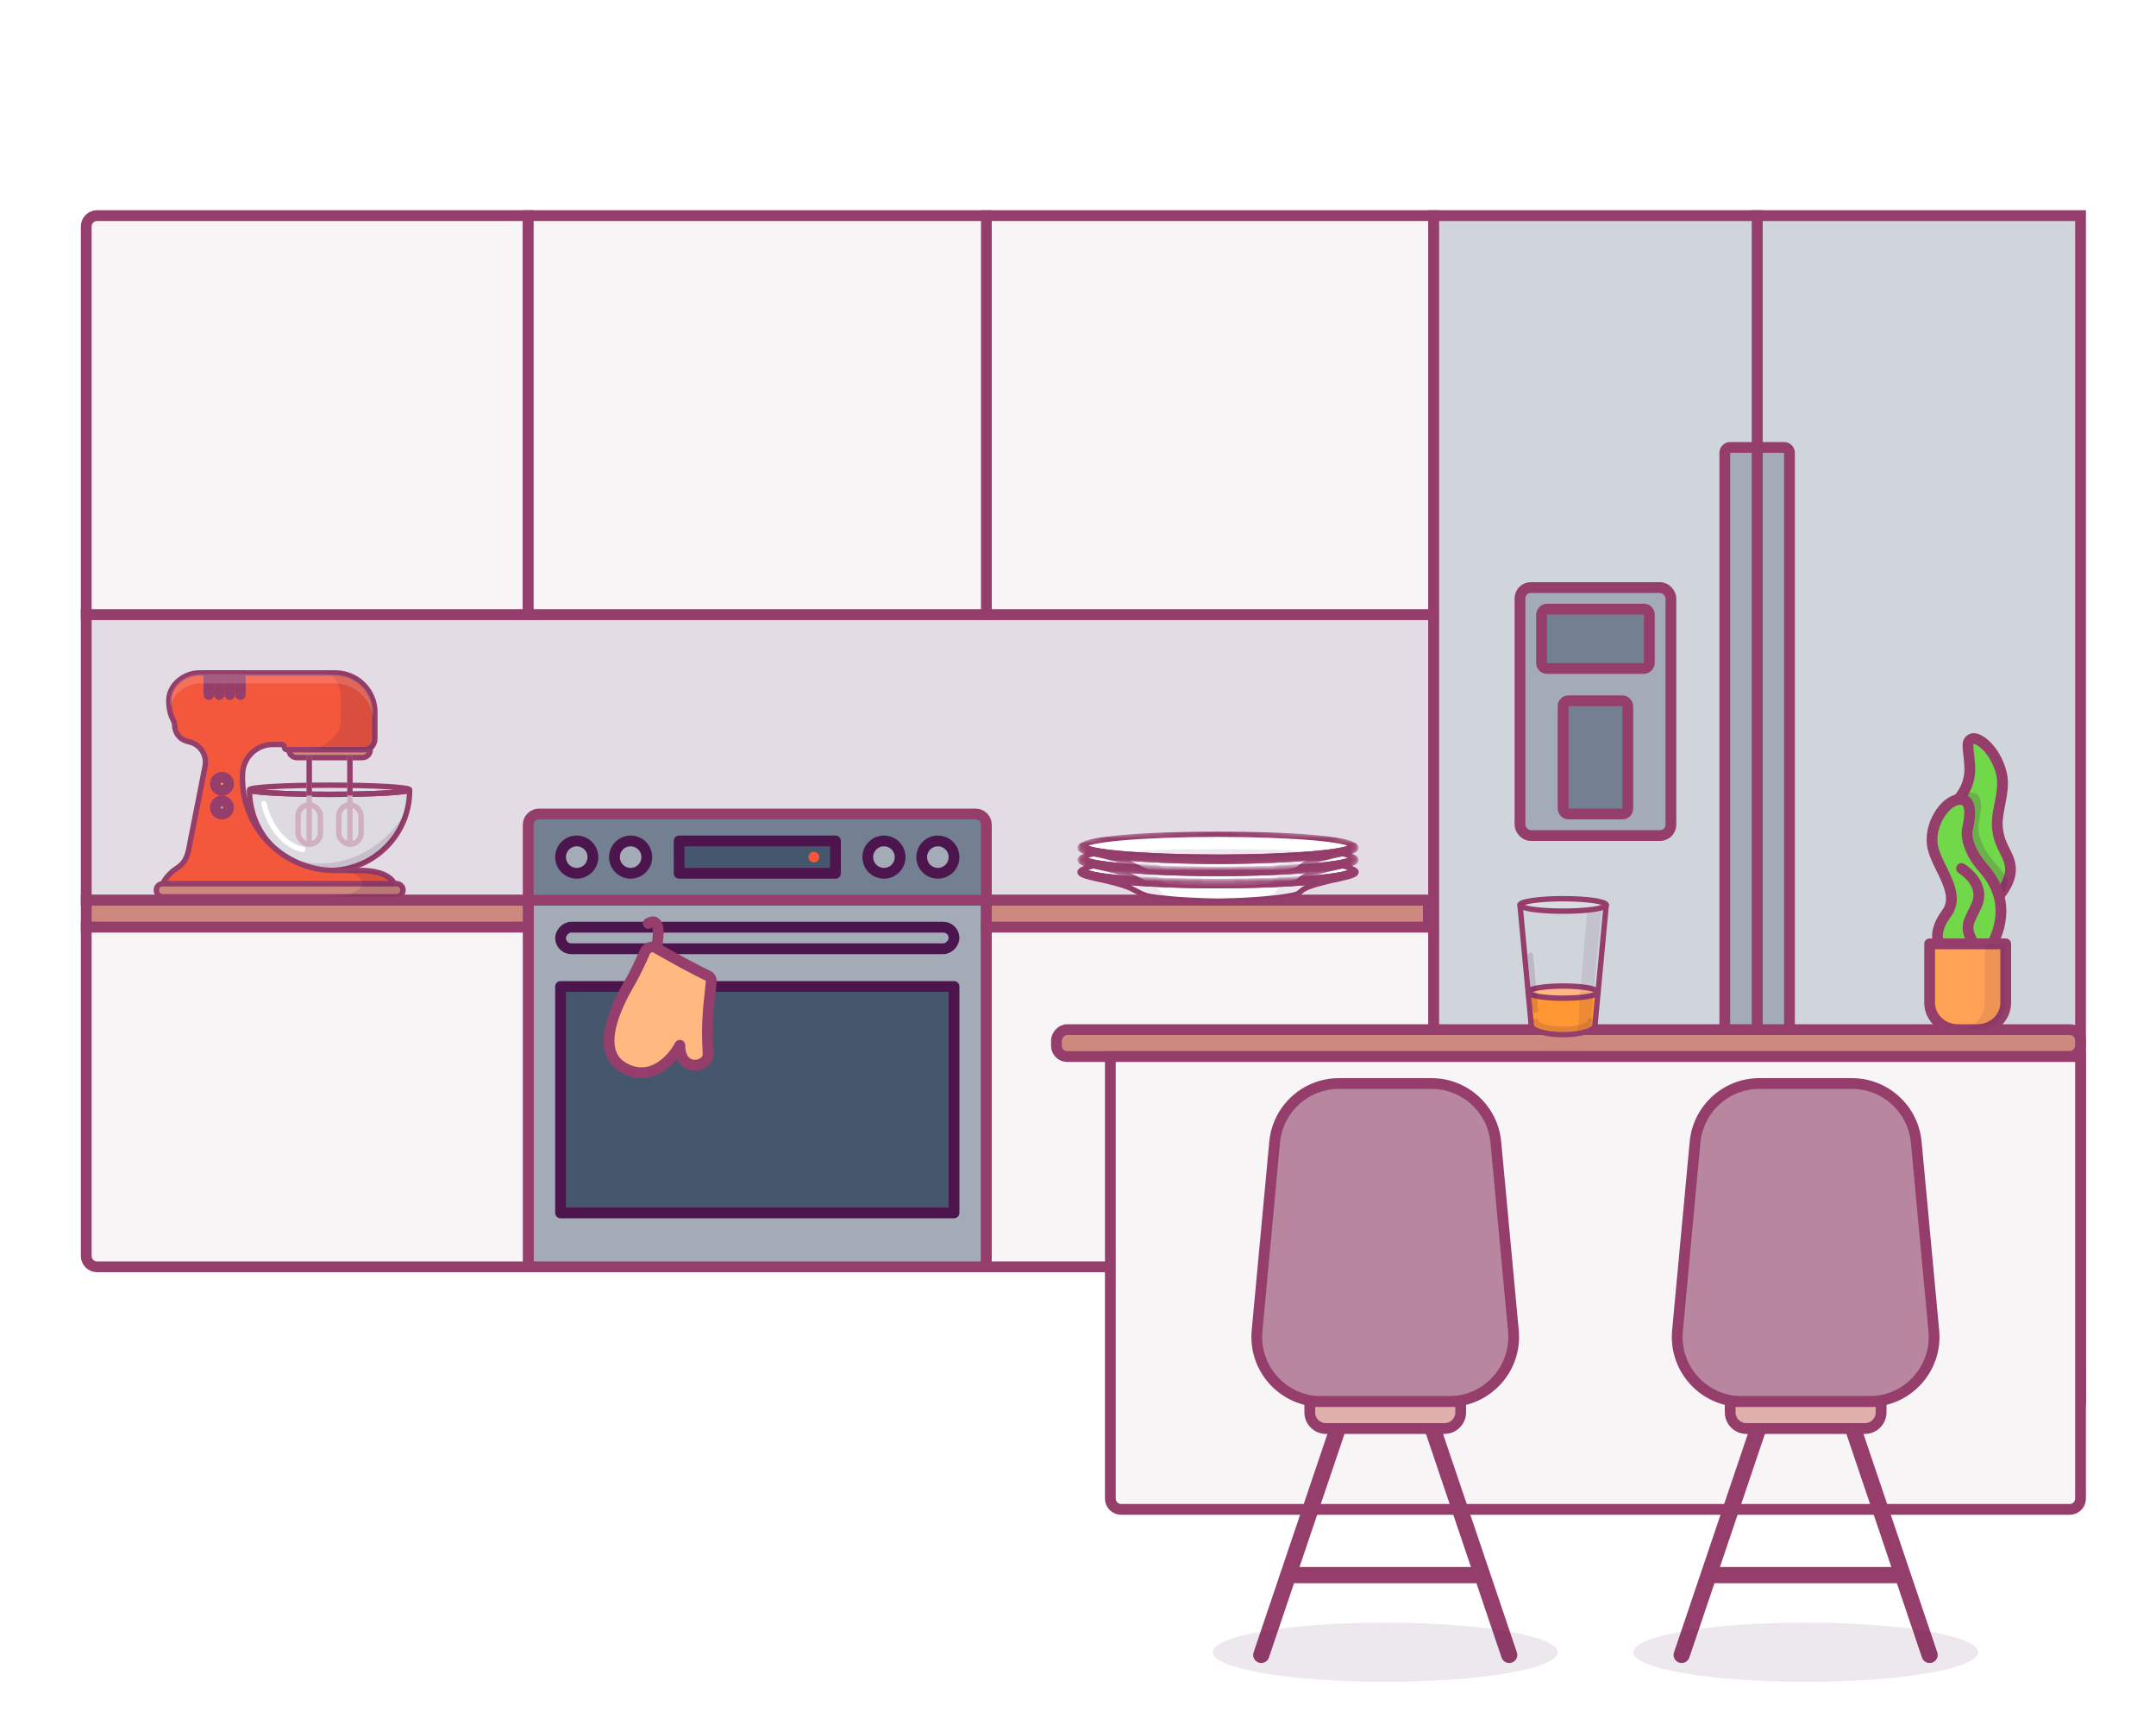<svg width="400" height="320" viewBox="0 0 400 320" fill="none" xmlns="http://www.w3.org/2000/svg">
<rect width="400" height="320" fill="white"/>
<rect opacity="0.15" width="250" height="53" transform="matrix(1 0 0 -1 16 167)" fill="#4D154D" stroke="#963E6B" stroke-width="2"/>
<rect width="250" height="53" transform="matrix(1 0 0 -1 16 167)" stroke="#963E6B" stroke-width="2"/>
<rect x="98" y="167" width="85" height="68" fill="#A2ABB6" stroke="#963E6B" stroke-width="2" stroke-linecap="round" stroke-linejoin="round"/>
<rect x="104" y="183" width="73" height="42" fill="#45566D" stroke="#4D154D" stroke-width="2" stroke-linecap="round" stroke-linejoin="round"/>
<rect width="73" height="4" rx="2" transform="matrix(1 0 0 -1 104 176)" fill="#A2ABB6" stroke="#4D154D" stroke-width="2" stroke-linecap="round" stroke-linejoin="round"/>
<path d="M98 167H183V153C183 151.895 182.105 151 181 151H100C98.895 151 98 151.895 98 153V167Z" fill="#738092" stroke="#963E6B" stroke-width="2" stroke-linecap="round" stroke-linejoin="round"/>
<rect width="29" height="6" transform="matrix(1 0 0 -1 126 162)" fill="#45566D" stroke="#4D154D" stroke-width="2" stroke-linecap="round" stroke-linejoin="round"/>
<circle cx="117" cy="159" r="3" fill="#A2ABB6" stroke="#4D154D" stroke-width="2" stroke-linecap="round" stroke-linejoin="round"/>
<circle cx="107" cy="159" r="3" fill="#A2ABB6" stroke="#4D154D" stroke-width="2" stroke-linecap="round" stroke-linejoin="round"/>
<circle cx="174" cy="159" r="3" fill="#A2ABB6" stroke="#4D154D" stroke-width="2" stroke-linecap="round" stroke-linejoin="round"/>
<circle cx="164" cy="159" r="3" fill="#A2ABB6" stroke="#4D154D" stroke-width="2" stroke-linecap="round" stroke-linejoin="round"/>
<circle cx="151" cy="159" r="1" fill="#F3583C"/>
<path d="M131.371 188.038C131.484 186.256 131.827 183.712 131.958 181.987C131.989 181.572 131.748 181.191 131.371 181.017C128.834 179.846 124.584 177.479 121.767 175.862C120.992 175.416 119.984 175.784 119.633 176.607C118.847 178.447 117.663 180.871 116.914 182.167C115.656 184.341 109.58 194.56 115.656 198.039C120.843 201.009 124.876 196.372 126.133 193.908C126.133 199.126 131.5 198 131.371 195.5C131.191 192.002 131.215 190.523 131.371 188.038Z" fill="#FFB980"/>
<path d="M121.767 175.862V175.862C120.992 175.416 119.984 175.784 119.633 176.607C118.847 178.447 117.663 180.871 116.914 182.167C115.656 184.341 109.58 194.56 115.656 198.039C120.843 201.009 124.876 196.372 126.133 193.908C126.133 199.126 131.5 198 131.371 195.5C131.191 192.002 131.215 190.523 131.371 188.038C131.484 186.256 131.827 183.712 131.958 181.987C131.989 181.572 131.748 181.191 131.371 181.017C128.834 179.846 124.584 177.479 121.767 175.862ZM121.767 175.862C122.245 173.76 122.613 169.904 120.266 171.296" stroke="#963E6B" stroke-width="2" stroke-linecap="round" stroke-linejoin="round"/>
<rect x="16" y="167" width="82" height="5" fill="#CD897E" stroke="#963E6B" stroke-width="2"/>
<rect x="183" y="167" width="82" height="5" fill="#CD897E" stroke="#963E6B" stroke-width="2"/>
<path d="M16 233C16 234.105 16.895 235 18 235H98V172H16V233Z" fill="#F7F5F6" stroke="#963E6B" stroke-width="2"/>
<rect width="83" height="63" transform="matrix(1 0 0 -1 183 235)" fill="#F7F5F6" stroke="#963E6B" stroke-width="2"/>
<path d="M16 42C16 40.895 16.895 40 18 40H98V114H16V42Z" fill="#F7F5F6" stroke="#963E6B" stroke-width="2"/>
<rect x="183" y="40" width="83" height="74" fill="#F7F5F6" stroke="#963E6B" stroke-width="2"/>
<rect width="85" height="74" transform="matrix(-1 0 0 1 183 40)" fill="#F7F5F6" stroke="#963E6B" stroke-width="2"/>
<path d="M386 40H326V262H384C385.105 262 386 261.105 386 260V40Z" fill="#D0D5DB" stroke="#963E6B" stroke-width="2"/>
<path d="M266 40H326V262H268C266.895 262 266 261.105 266 260V40Z" fill="#D0D5DB" stroke="#963E6B" stroke-width="2"/>
<path d="M332 84C332 83.448 331.552 83 331 83H326V208H331C331.552 208 332 207.552 332 207V84Z" fill="#A2ABB6" stroke="#963E6B" stroke-width="2"/>
<path d="M320 84C320 83.448 320.448 83 321 83H326V208H321C320.448 208 320 207.552 320 207V84Z" fill="#A2ABB6" stroke="#963E6B" stroke-width="2"/>
<rect x="282" y="109" width="28" height="46" rx="2" fill="#A2ABB6" stroke="#963E6B" stroke-width="2"/>
<rect x="290" y="130" width="12" height="21" rx="1" fill="#738092" stroke="#963E6B" stroke-width="2"/>
<rect width="20" height="11" rx="1" transform="matrix(1 0 0 -1 286 124)" fill="#738092" stroke="#963E6B" stroke-width="2"/>
<path d="M266 254H386V260C386 261.105 385.105 262 384 262H268C266.895 262 266 261.105 266 260V254Z" fill="#A2ABB6" stroke="#963E6B" stroke-width="2"/>
<rect x="281" y="254" width="90" height="8" fill="#738092" stroke="#963E6B" stroke-width="2"/>
<rect width="190" height="5" rx="2" transform="matrix(1 0 0 -1 196 196)" fill="#CD897E" stroke="#963E6B" stroke-width="2"/>
<path d="M206 196H386V278C386 279.105 385.105 280 384 280H208C206.895 280 206 279.105 206 278V196Z" fill="#F7F5F6" stroke="#963E6B" stroke-width="2"/>
<path d="M236.481 211.887C237.055 205.718 242.233 201 248.429 201H265.571C271.767 201 276.945 205.718 277.519 211.887L280.779 246.887C281.434 253.924 275.897 260 268.831 260H245.169C238.103 260 232.566 253.924 233.221 246.887L236.481 211.887Z" fill="#B986A0" stroke="#963E6B" stroke-width="2" stroke-linecap="round" stroke-linejoin="round"/>
<path d="M234 307L239.006 292.192M248.198 265L239.006 292.192M239.006 292.192H257H274.994M280 307L274.994 292.192M274.994 292.192L265.802 265" stroke="#963E6B" stroke-width="3" stroke-linecap="round" stroke-linejoin="round"/>
<path d="M243 260H271V262C271 263.657 269.657 265 268 265H246C244.343 265 243 263.657 243 262V260Z" fill="#DEB0A9" stroke="#963E6B" stroke-width="2" stroke-linecap="round" stroke-linejoin="round"/>
<path d="M312 307L317.006 292.192M326.198 265L317.006 292.192M317.006 292.192H335H352.994M358 307L352.994 292.192M352.994 292.192L343.802 265" stroke="#963E6B" stroke-width="3" stroke-linecap="round" stroke-linejoin="round"/>
<path d="M314.481 211.887C315.055 205.718 320.233 201 326.429 201H343.571C349.767 201 354.945 205.718 355.519 211.887L358.779 246.887C359.434 253.924 353.897 260 346.831 260H323.169C316.103 260 310.566 253.924 311.221 246.887L314.481 211.887Z" fill="#B986A0" stroke="#963E6B" stroke-width="2" stroke-linecap="round" stroke-linejoin="round"/>
<path d="M321 260H349V262C349 263.657 347.657 265 346 265H324C322.343 265 321 263.657 321 262V260Z" fill="#DEB0A9" stroke="#963E6B" stroke-width="2" stroke-linecap="round" stroke-linejoin="round"/>
<path d="M61.145 161.485C69.349 161.485 76 154.834 76 146.63V146.508C76 146.979 69.349 147.36 61.145 147.36C52.941 147.36 46.29 146.979 46.29 146.508V146.63C46.29 154.834 52.941 161.485 61.145 161.485Z" fill="#D0D5DB" fill-opacity="0.3" stroke="#963E6B"/>
<path d="M61.145 147.36C69.349 147.36 76 146.978 76 146.508C76 146.037 69.349 145.655 61.145 145.655C52.941 145.655 46.29 146.037 46.29 146.508C46.29 146.978 52.941 147.36 61.145 147.36Z" stroke="#963E6B" stroke-linecap="round" stroke-linejoin="round"/>
<path d="M48.969 149.065C49.456 151.378 51.477 156.517 56.153 157.588" stroke="white" stroke-linecap="round" stroke-linejoin="round"/>
<path opacity="0.15" d="M52.134 158.44C64.554 164.407 75.32 153.691 75.929 148.09C75.195 155.609 68.856 161.484 61.145 161.484C57.757 161.484 54.633 160.35 52.134 158.44Z" fill="#4D154D"/>
<path d="M29 165.137C29 164.465 29.545 163.919 30.218 163.919H73.565C74.237 163.919 74.783 164.465 74.783 165.137V165.137C74.783 165.81 74.237 166.355 73.565 166.355H30.218C29.545 166.355 29 165.81 29 165.137V165.137Z" fill="#CD897E" stroke="#963E6B"/>
<path d="M32.897 160.997C31.241 162.069 30.421 163.392 30.218 163.92H73.2C72.031 161.777 68.695 161.484 67.112 161.484H62.103C52.265 161.484 44.451 153.21 45.014 143.388C45.184 140.423 47.637 138.106 50.607 138.106H52.257C52.526 138.106 52.744 138.324 52.744 138.593C52.744 138.862 52.962 139.08 53.231 139.08H67.547C68.652 139.08 69.547 138.185 69.547 137.08V131.653C69.273 127.811 66.076 124.834 62.224 124.834H36.942C34.103 124.834 31.314 127.108 31.314 129.948C31.314 131.628 31.724 132.819 32.084 133.482C32.264 133.813 32.41 134.175 32.41 134.551C32.41 135.93 33.335 137.138 34.666 137.496L35.267 137.658C37.224 138.185 38.441 140.134 38.052 142.123C37.062 147.188 35.763 153.807 35.454 155.275C34.967 157.588 34.967 159.658 32.897 160.997Z" fill="#F3583C" stroke="#963E6B" stroke-linecap="round" stroke-linejoin="round"/>
<path d="M53.596 139.08H68.695V139.08C68.695 139.887 68.04 140.541 67.234 140.541H55.057C54.25 140.541 53.596 139.887 53.596 139.08V139.08Z" fill="#CD897E" stroke="#963E6B"/>
<path opacity="0.15" d="M60.171 166.355C65.723 166.355 67.233 164.731 67.233 163.919H73.565C74.237 163.919 74.782 164.465 74.782 165.137C74.782 165.81 74.237 166.355 73.565 166.355H60.171Z" fill="#4D154D"/>
<path opacity="0.15" d="M67.233 163.92C67.233 162.167 63.986 161.566 62.363 161.485H67.112C68.694 161.485 72.031 161.777 73.2 163.92H67.233Z" fill="#4D154D"/>
<path opacity="0.15" d="M63.215 133.844C63.215 136.669 59.887 138.512 58.223 139.08L69.059 139.08C69.329 139.08 69.546 138.862 69.546 138.593V131.653C69.272 127.811 66.075 124.834 62.223 124.834H60.049C63.361 125.224 63.215 128.852 63.215 131.531V133.844Z" fill="#4D154D"/>
<path d="M38.254 124.834H39.228V128.852C39.228 129.121 39.01 129.339 38.741 129.339V129.339C38.472 129.339 38.254 129.121 38.254 128.852V124.834Z" fill="#F69585" stroke="#963E6B"/>
<path d="M40.202 124.834H41.176V128.852C41.176 129.121 40.958 129.339 40.689 129.339V129.339C40.42 129.339 40.202 129.121 40.202 128.852V124.834Z" fill="#F69585" stroke="#963E6B"/>
<path d="M42.15 124.834H43.124V128.852C43.124 129.121 42.906 129.339 42.637 129.339V129.339C42.368 129.339 42.15 129.121 42.15 128.852V124.834Z" fill="#F69585" stroke="#963E6B"/>
<path d="M44.099 124.834H45.073V128.852C45.073 129.121 44.855 129.339 44.586 129.339V129.339C44.317 129.339 44.099 129.121 44.099 128.852V124.834Z" fill="#F69585" stroke="#963E6B"/>
<path opacity="0.15" d="M69.303 133.601V131.896C69.06 127.878 65.876 125.078 62.074 125.078H37.114C34.311 125.078 31.557 127.148 31.557 130.192C31.557 130.557 31.576 130.899 31.61 131.218C32.004 128.703 34.538 126.782 37.114 126.782H62.074C65.876 126.782 69.032 129.759 69.303 133.601Z" fill="white"/>
<rect x="55.301" y="149.308" width="4.14" height="7.306" rx="2.07" stroke="#D0AFBF"/>
<path d="M57.371 156.614V140.663" stroke="#D0AFBF" stroke-linecap="round" stroke-linejoin="round"/>
<path d="M57.871 140.663C57.871 140.387 57.647 140.163 57.371 140.163C57.094 140.163 56.871 140.387 56.871 140.663H57.871ZM57.871 147.575V140.663H56.871V147.575H57.871Z" fill="#963E6B"/>
<rect x="62.85" y="149.308" width="4.14" height="7.306" rx="2.07" stroke="#D0AFBF"/>
<path d="M64.92 156.614V140.663" stroke="#D0AFBF" stroke-linecap="round" stroke-linejoin="round"/>
<path d="M65.42 140.663C65.42 140.387 65.196 140.163 64.92 140.163C64.644 140.163 64.42 140.387 64.42 140.663H65.42ZM65.42 147.575V140.663H64.42V147.575H65.42Z" fill="#963E6B"/>
<circle opacity="0.2" cx="41.176" cy="145.899" r="1.461" fill="#4D154D"/>
<circle cx="41.176" cy="145.412" r="1.218" fill="#FFA256" stroke="#963E6B" stroke-width="2"/>
<circle opacity="0.2" cx="41.176" cy="150.282" r="1.461" fill="#4D154D"/>
<circle cx="41.176" cy="149.795" r="1.218" fill="#A2ABB6" stroke="#963E6B" stroke-width="2"/>
<path d="M365.749 137.098C364.664 137.715 365.245 138.717 365.428 141.946C365.723 145.401 363.834 147.902 362.853 148.721C365.722 147.256 365.502 151.233 365.281 152.07C364.619 155 364.619 155.837 366.164 158.558C367.709 161.279 370.136 162.953 370.799 166.302C372.054 164.646 373.137 162.931 372.985 160.895C372.857 159.163 371.795 157.815 371.19 156.217C370.631 154.744 370.434 153.163 370.613 151.64C370.938 148.844 372.028 146.032 371.259 143.215C370.054 138.817 366.83 136.48 365.749 137.098Z" fill="#71D84A" stroke="#963E6B" stroke-width="2"/>
<path opacity="0.2" d="M372.559 163.5C371.954 162.283 371.137 161.165 370.208 160.141C367.009 156.629 366.939 153.755 367.051 152.954C367.159 152.157 368.693 147 365.682 147.047C364.875 147.06 364.049 147.437 363.294 148.058C364.397 148 366.294 149.056 365.059 153.744C364.765 154.93 365.015 158.181 368.367 161.698C369.066 162.465 370.562 164.544 370.959 166.721C371.738 165.688 372.287 164.639 372.559 163.5Z" fill="#4D154D"/>
<path d="M359.79 175.093C359.79 175.093 358.446 173.109 361.157 169.417C363.868 165.725 359.57 161.263 358.617 157.303C357.664 153.343 360.766 148.344 363.653 148.303C366.539 148.261 365.069 153.296 364.965 154.079C364.862 154.862 364.925 157.671 367.991 161.103C371.058 164.536 372.595 169.203 369.681 175.093" fill="#71D84A" stroke="#963E6B" stroke-width="2"/>
<path d="M363.916 161.114C363.916 161.114 368.575 163.872 366.682 168.008C365.275 171.089 364.362 171.73 365.994 174.756" stroke="#963E6B" stroke-width="2" stroke-linecap="round" stroke-linejoin="round"/>
<path d="M358 175.093H372.118V186.028C372.118 188.772 369.76 191 366.857 191H363.265C360.362 191 358.004 188.772 358.004 186.028V175.093H358Z" fill="#FFA256" stroke="#963E6B" stroke-width="2" stroke-linejoin="round"/>
<path opacity="0.1" d="M368.243 175.093V186.028C368.243 188.714 366.042 190.896 363.294 190.992C363.354 190.992 363.419 191 363.479 191H366.983C369.821 191 372.117 188.772 372.117 186.028V175.093H368.243Z" fill="#4D154D"/>
<path d="M213.464 166.326C217.26 166.924 223.041 167.144 225.979 167.178C229.445 167.138 236.862 166.839 240.317 165.967C240.713 165.867 241.052 165.632 241.354 165.356C242.08 164.693 243.209 164.158 248.771 162.926C244.526 163.736 235.913 164.291 225.979 164.291C216.045 164.291 207.433 163.736 203.188 162.926C206.229 163.6 207.945 164.065 208.994 164.457C210.521 165.027 211.854 166.073 213.464 166.326Z" fill="white" stroke="#963E6B" stroke-linejoin="round"/>
<g opacity="0.1">
<path d="M225.979 167.178C222.514 167.138 215.097 166.839 211.642 165.967C211.245 165.867 210.907 165.632 210.605 165.356C209.879 164.693 208.75 164.158 203.188 162.926C205.395 163.347 208.781 163.699 212.92 163.94C214.319 164.461 214.852 164.818 215.2 165.201C215.503 165.534 215.832 165.851 216.263 165.984C218.746 166.75 223.65 167.016 225.979 167.052C228.384 167.015 233.53 166.733 235.927 165.909C236.202 165.814 236.438 165.592 236.647 165.332C236.997 164.897 237.482 164.52 239.039 163.94C243.178 163.699 246.564 163.347 248.771 162.926C243.209 164.158 242.08 164.693 241.354 165.356C241.052 165.632 240.713 165.867 240.317 165.967C236.862 166.839 229.445 167.138 225.979 167.178Z" fill="#4D154D"/>
<path d="M230.273 164.256C228.877 164.279 227.442 164.291 225.979 164.291C224.516 164.291 223.082 164.279 221.686 164.256C223.061 164.302 224.499 164.326 225.979 164.326C227.46 164.326 228.898 164.302 230.273 164.256Z" fill="#4D154D"/>
</g>
<ellipse cx="225.979" cy="161.405" rx="24.85" ry="2.134" fill="white" stroke="#963E6B"/>
<path d="M225.979 164.291C240.12 164.291 251.583 163.167 251.583 161.781C251.583 161.529 251.205 161.286 250.502 161.057C250.717 161.17 250.829 161.286 250.829 161.404C250.829 162.583 239.704 163.538 225.979 163.538C212.255 163.538 201.129 162.583 201.129 161.404C201.129 161.286 201.242 161.17 201.457 161.057C200.754 161.286 200.376 161.529 200.376 161.781C200.376 163.167 211.839 164.291 225.979 164.291Z" fill="#E8D7DF" stroke="#963E6B" stroke-linejoin="round"/>
<ellipse opacity="0.1" cx="225.979" cy="162.785" rx="17.571" ry="0.753" fill="#4D154D"/>
<mask id="mask0_1324_4220" style="mask-type:alpha" maskUnits="userSpaceOnUse" x="200" y="156" width="52" height="8">
<path d="M225.98 163.287C239.704 163.287 251.332 162.332 251.332 161.153C251.934 160.049 252.085 159.02 251.959 158.643C251.834 157.849 245.86 156.259 225.98 156.259C206.1 156.259 200.126 157.849 200 158.643C200 160.049 200.502 160.902 200.628 161.153C200.628 162.332 212.255 163.287 225.98 163.287Z" fill="white"/>
</mask>
<g mask="url(#mask0_1324_4220)">
<path d="M213.464 164.067C217.26 164.666 223.041 164.886 225.979 164.919C229.445 164.88 236.862 164.581 240.317 163.708C240.713 163.608 241.052 163.373 241.354 163.098C242.08 162.435 243.209 161.9 248.771 160.667C244.526 161.478 235.913 162.032 225.979 162.032C216.045 162.032 207.433 161.478 203.188 160.667C206.229 161.341 207.945 161.806 208.994 162.198C210.521 162.768 211.854 163.814 213.464 164.067Z" fill="white" stroke="#963E6B" stroke-linejoin="round"/>
<g opacity="0.1">
<path d="M225.979 164.919C222.514 164.88 215.097 164.581 211.642 163.708C211.245 163.608 210.907 163.374 210.605 163.098C209.879 162.435 208.75 161.9 203.188 160.667C205.395 161.088 208.781 161.441 212.92 161.682C214.319 162.202 214.852 162.559 215.2 162.942C215.503 163.276 215.832 163.592 216.263 163.725C218.746 164.491 223.65 164.757 225.979 164.793C228.384 164.756 233.53 164.474 235.927 163.65C236.202 163.555 236.438 163.334 236.647 163.073C236.997 162.638 237.482 162.261 239.039 161.682C243.178 161.441 246.564 161.088 248.771 160.667C243.209 161.9 242.08 162.435 241.354 163.098C241.052 163.373 240.713 163.608 240.317 163.708C236.862 164.581 229.445 164.88 225.979 164.919Z" fill="#4D154D"/>
<path d="M230.273 161.997C228.877 162.02 227.442 162.032 225.979 162.032C224.516 162.032 223.082 162.02 221.686 161.997C223.061 162.043 224.499 162.067 225.979 162.067C227.46 162.067 228.898 162.043 230.273 161.997Z" fill="#4D154D"/>
</g>
<ellipse cx="225.979" cy="159.145" rx="24.85" ry="2.134" fill="white" stroke="#963E6B"/>
<path d="M225.979 162.032C240.12 162.032 251.583 160.909 251.583 159.522C251.583 159.271 251.205 159.028 250.502 158.798C250.717 158.911 250.829 159.027 250.829 159.146C250.829 160.324 239.704 161.279 225.979 161.279C212.255 161.279 201.129 160.324 201.129 159.146C201.129 159.027 201.242 158.911 201.457 158.798C200.754 159.028 200.376 159.271 200.376 159.522C200.376 160.909 211.839 162.032 225.979 162.032Z" fill="#E8D7DF" stroke="#963E6B" stroke-linejoin="round"/>
<ellipse opacity="0.1" cx="225.979" cy="160.526" rx="17.571" ry="0.753" fill="#4D154D"/>
</g>
<mask id="mask1_1324_4220" style="mask-type:alpha" maskUnits="userSpaceOnUse" x="200" y="154" width="52" height="8">
<path d="M225.98 161.028C239.704 161.028 251.332 160.073 251.332 158.895C251.934 157.79 252.085 156.761 251.959 156.385C251.834 155.59 245.86 154 225.98 154C206.1 154 200.126 155.59 200 156.385C200 157.79 200.502 158.644 200.628 158.895C200.628 160.073 212.255 161.028 225.98 161.028Z" fill="white"/>
</mask>
<g mask="url(#mask1_1324_4220)">
<path d="M213.464 161.808C217.26 162.406 223.041 162.626 225.979 162.66C229.445 162.62 236.862 162.321 240.317 161.449C240.713 161.349 241.052 161.114 241.354 160.838C242.08 160.175 243.209 159.64 248.771 158.408C244.526 159.218 235.913 159.773 225.979 159.773C216.045 159.773 207.433 159.218 203.188 158.408C206.229 159.082 207.945 159.547 208.994 159.939C210.521 160.509 211.854 161.554 213.464 161.808Z" fill="white" stroke="#963E6B" stroke-linejoin="round"/>
<g opacity="0.1">
<path d="M225.979 162.66C222.514 162.62 215.097 162.321 211.642 161.449C211.245 161.349 210.907 161.114 210.605 160.838C209.879 160.175 208.75 159.64 203.188 158.408C205.395 158.829 208.781 159.181 212.92 159.422C214.319 159.943 214.852 160.3 215.2 160.682C215.503 161.016 215.832 161.333 216.263 161.466C218.746 162.232 223.65 162.498 225.979 162.534C228.384 162.497 233.53 162.215 235.927 161.391C236.202 161.296 236.438 161.074 236.647 160.814C236.997 160.379 237.482 160.002 239.039 159.422C243.178 159.181 246.564 158.829 248.771 158.408C243.209 159.64 242.08 160.175 241.354 160.838C241.052 161.114 240.713 161.349 240.317 161.449C236.862 162.321 229.445 162.62 225.979 162.66Z" fill="#4D154D"/>
<path d="M230.273 159.738C228.877 159.761 227.442 159.773 225.979 159.773C224.516 159.773 223.082 159.761 221.686 159.738C223.061 159.783 224.499 159.808 225.979 159.808C227.46 159.808 228.898 159.783 230.273 159.738Z" fill="#4D154D"/>
</g>
<ellipse cx="225.979" cy="156.887" rx="24.85" ry="2.134" fill="white" stroke="#963E6B"/>
<path d="M225.979 159.773C240.12 159.773 251.583 158.649 251.583 157.263C251.583 157.011 251.205 156.768 250.502 156.539C250.717 156.652 250.829 156.768 250.829 156.886C250.829 158.065 239.704 159.02 225.979 159.02C212.255 159.02 201.129 158.065 201.129 156.886C201.129 156.768 201.242 156.652 201.457 156.539C200.754 156.768 200.376 157.011 200.376 157.263C200.376 158.649 211.839 159.773 225.979 159.773Z" fill="#E8D7DF" stroke="#963E6B" stroke-linejoin="round"/>
<ellipse opacity="0.1" cx="225.979" cy="158.267" rx="17.571" ry="0.753" fill="#4D154D"/>
</g>
<path d="M295.905 190.121C295.905 191.125 293.255 191.939 289.989 191.939C287.083 191.939 284.665 191.295 284.168 190.445C284.095 190.294 284.06 190.006 284.052 189.88L284.017 189.504L283.509 184.083C283.507 184.07 283.506 184.058 283.506 184.045L283.509 184.083C283.623 184.689 286.473 185.174 289.987 185.174C293.501 185.174 296.356 184.689 296.47 184.082L296.473 184.045C296.473 184.057 296.472 184.07 296.47 184.082L295.905 190.121Z" fill="#FF9733"/>
<path d="M290 185.174C293.587 185.174 296.494 184.669 296.494 184.045C296.494 183.421 293.587 182.916 290 182.916C286.413 182.916 283.506 183.421 283.506 184.045C283.506 184.669 286.413 185.174 290 185.174Z" fill="#FFB980" stroke="#963E6B" stroke-linecap="round" stroke-linejoin="round"/>
<path opacity="0.1" d="M297.15 168.407C295.894 168.733 294.506 168.751 294.506 168.751L293.075 184.995C294.145 184.886 295.022 184.735 295.611 184.557C295.917 181.283 297.15 168.407 297.15 168.407Z" fill="#4D154D"/>
<path opacity="0.1" d="M294.437 191.324C294.777 191.195 294.975 191.068 295.023 190.95C295.152 190.622 295.296 188.526 295.329 188.183C295.329 188.171 295.091 190.105 295.611 184.558C295.022 184.736 294.145 184.886 293.076 184.995L292.791 191.749C293.374 191.635 293.879 191.535 294.44 191.321L294.437 191.324Z" fill="#4D154D"/>
<path opacity="0.6" d="M290 166.716C294.419 166.716 298 167.231 298 167.871C298 167.234 294.419 166.719 290 166.719C285.581 166.719 282 167.234 282 167.871C282 167.871 282 167.877 282 167.88V167.874C282 167.237 285.581 166.719 289.997 166.719L290 166.716Z" fill="white"/>
<path opacity="0.2" d="M290.001 169.022C294.417 169.022 297.995 168.507 298.001 167.871C298.001 167.234 294.42 166.716 290.001 166.716C285.582 166.716 282.004 167.234 282.004 167.871V167.877C282.037 168.51 285.603 169.022 290.001 169.022Z" fill="white"/>
<path d="M290 169.025C294.418 169.025 298 168.508 298 167.871C298 167.233 294.418 166.716 290 166.716C285.582 166.716 282 167.233 282 167.871C282 168.508 285.582 169.025 290 169.025Z" stroke="#963E6B" stroke-linecap="round" stroke-linejoin="round"/>
<path d="M295.918 190.122C295.918 191.126 293.268 191.94 290.003 191.94C286.738 191.94 284.088 191.126 284.088 190.122" stroke="#963E6B" stroke-linecap="round" stroke-linejoin="round"/>
<path opacity="0.15" d="M295.086 189.388C295.086 190.251 292.809 190.95 290.003 190.95C287.197 190.95 284.92 190.251 284.92 189.388" stroke="#4D154D" stroke-linecap="round" stroke-linejoin="round"/>
<path d="M282.003 167.871L284.085 190.121" stroke="#963E6B" stroke-linecap="round" stroke-linejoin="round"/>
<path d="M298 167.871L295.918 190.121" stroke="#963E6B" stroke-linecap="round" stroke-linejoin="round"/>
<path opacity="0.15" d="M283.938 177.211L284.875 187.393" stroke="#4D154D" stroke-linecap="round" stroke-linejoin="round"/>
<ellipse opacity="0.1" cx="257" cy="306.5" rx="32" ry="5.5" fill="#4D154D"/>
<ellipse opacity="0.1" cx="335" cy="306.5" rx="32" ry="5.5" fill="#4D154D"/>
</svg>
